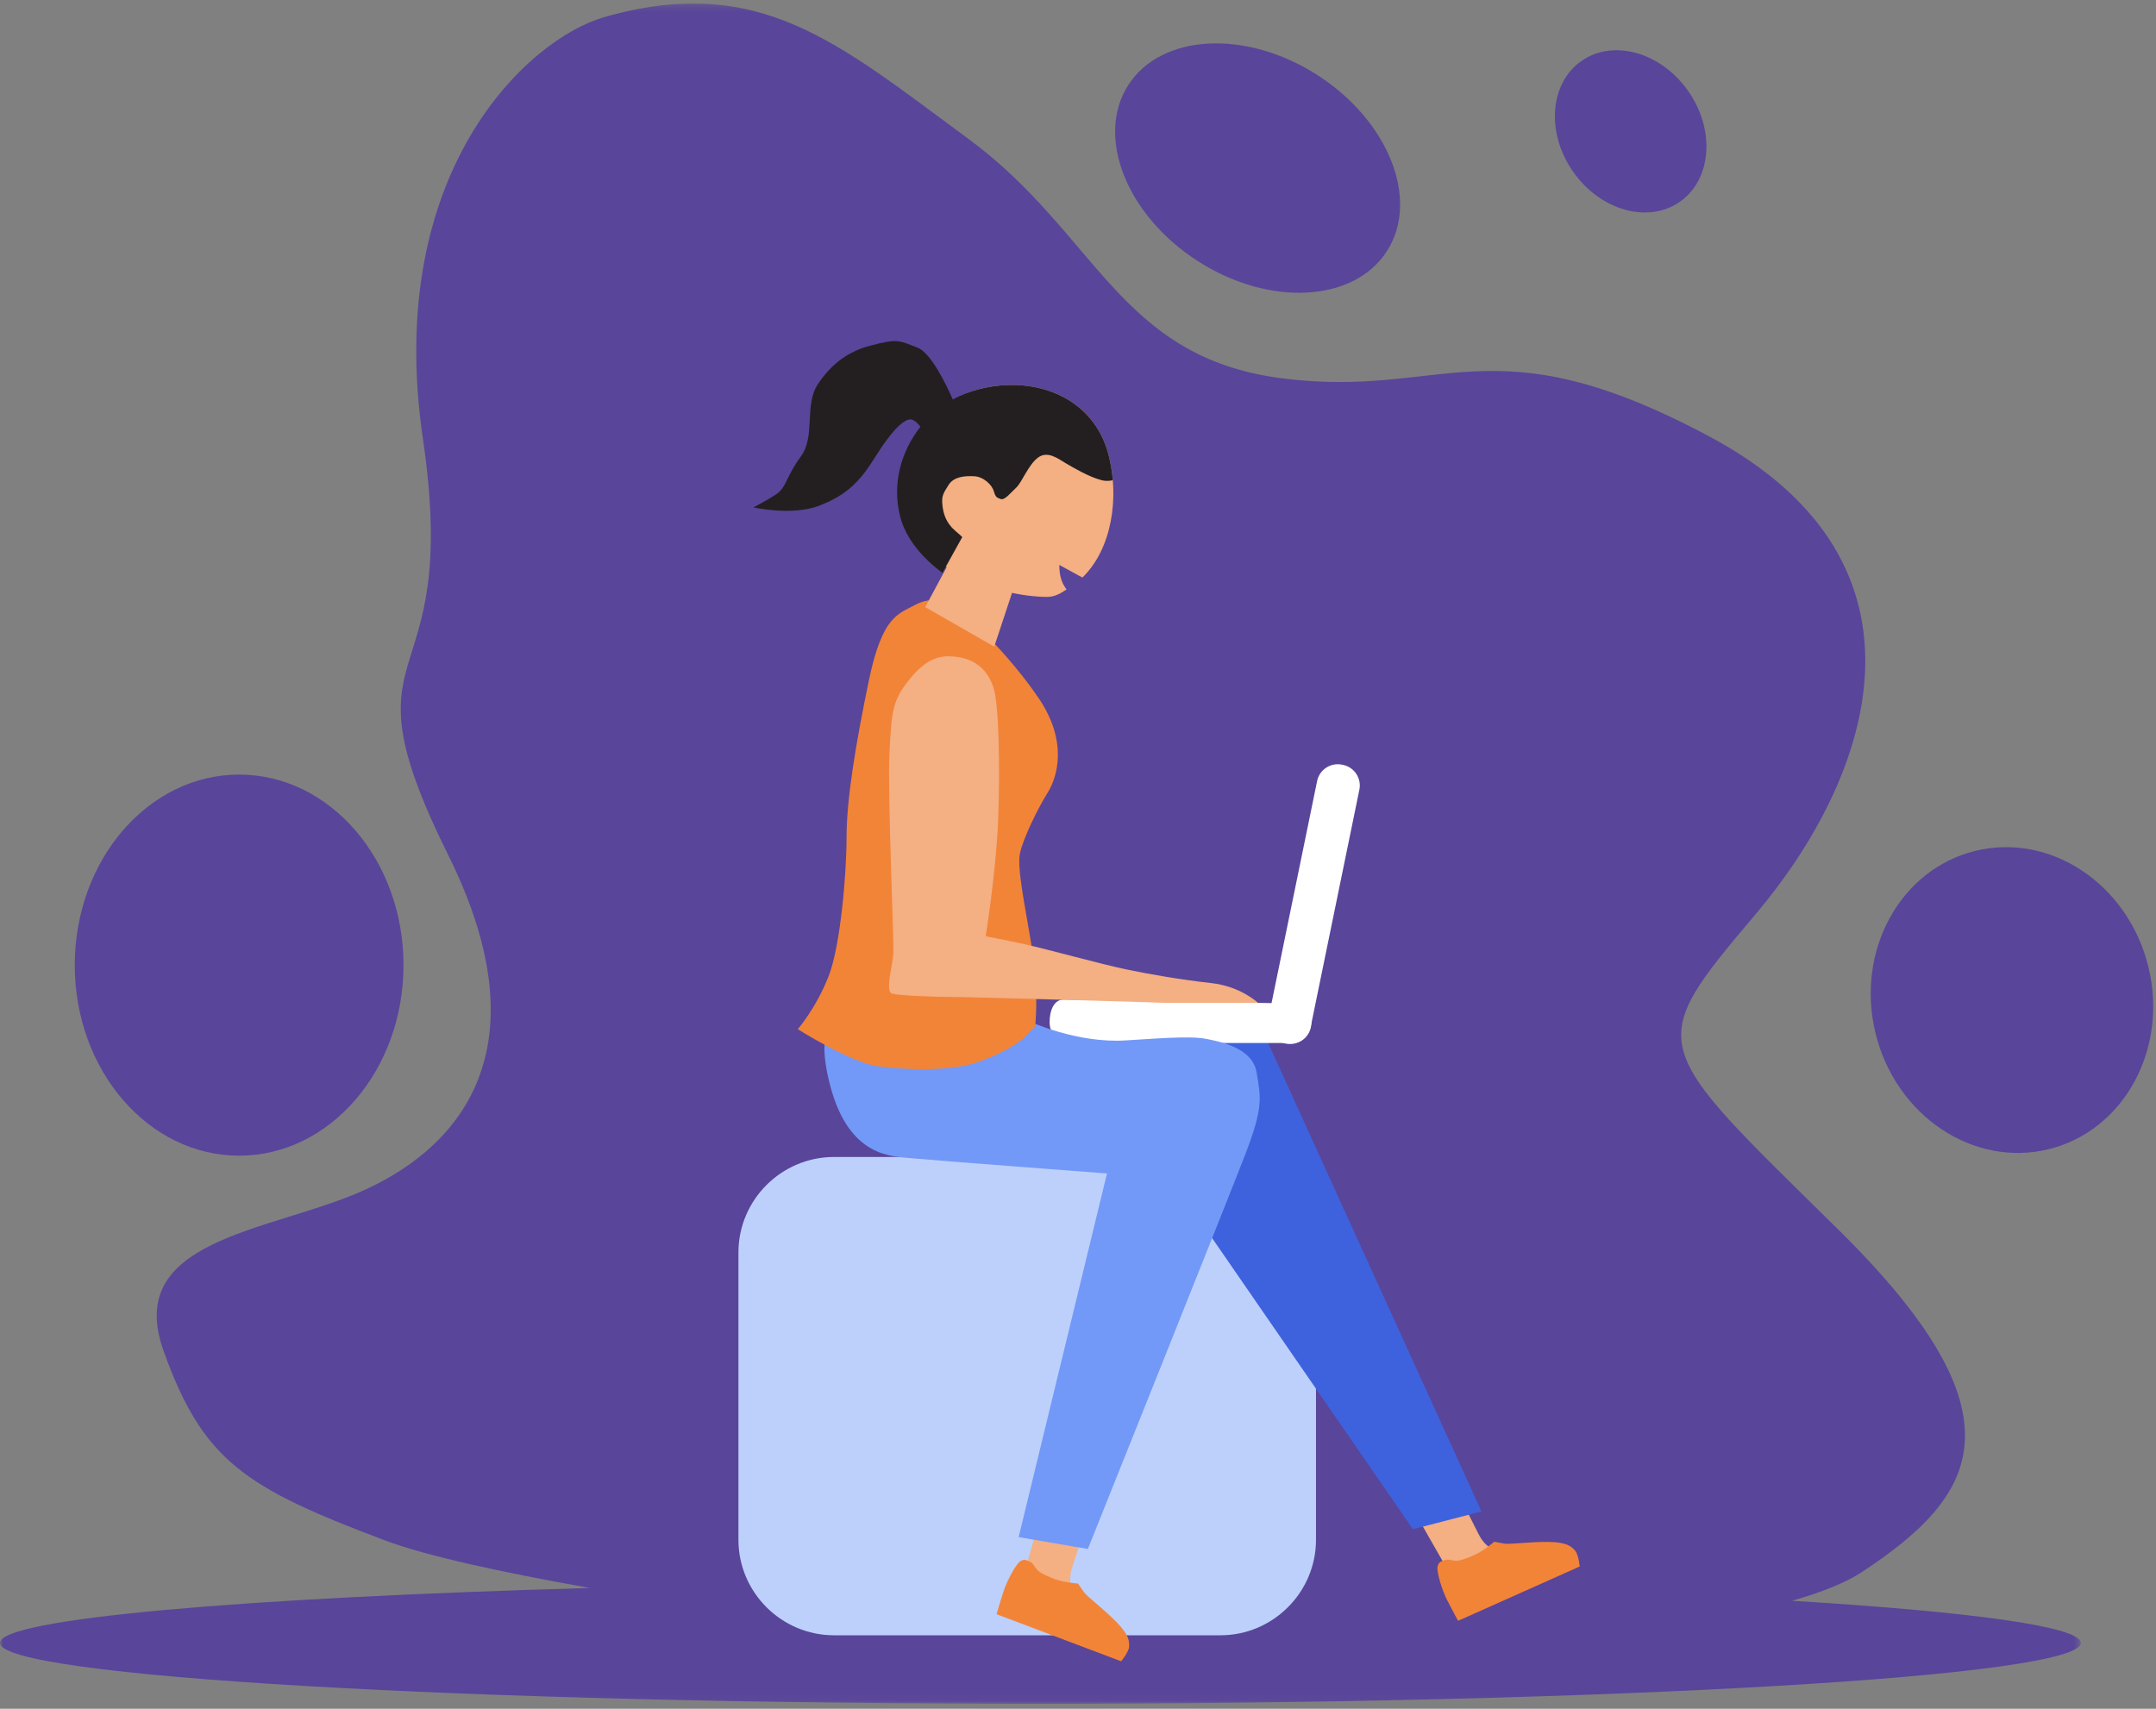 <?xml version="1.0" encoding="UTF-8"?>
<svg width="328px" height="260px" viewBox="0 0 328 260" version="1.1" xmlns="http://www.w3.org/2000/svg" xmlns:xlink="http://www.w3.org/1999/xlink">
    <rect x="0" y="0" width="328" height="260" fill="#808080" stroke="none"/>
    <title>Artboard Copy 3</title>
    <defs>
        <polygon id="path-1" points="0 0.219 316.558 0.219 316.558 258.932 0 258.932"></polygon>
    </defs>
    <g id="Artboard-Copy-3" stroke="none" stroke-width="1" fill="none" fill-rule="evenodd">
        <g id="Group-44">
            <g id="Group-42">
                <g id="Group-3" transform="translate(0, 0.315)">
                    <mask id="mask-2" fill="white">
                        <use xlink:href="#path-1"></use>
                    </mask>
                    <g id="Clip-2"></g>
                    <path d="M272.619,243.257 C277.115,241.97 280.777,240.518 283.257,238.884 C300.911,227.255 308.534,215.226 279.647,186.757 C250.759,158.288 249.957,159.09 267.209,138.64 C284.461,118.191 296.424,85.511 259.987,66.064 C226.702,48.299 219.866,60.45 194.99,57.243 C170.115,54.035 166.905,35.189 147.246,20.754 C127.586,6.319 115.55,-4.507 91.878,2.309 C80.223,5.666 58.382,25.925 64.335,66.407 C70.33,107.168 51.19,95.524 68.207,129.819 C83.499,160.64 68.608,175.129 54.565,181.143 C40.523,187.158 18.857,188.361 24.875,205.202 C30.893,222.043 37.313,226.052 58.577,234.072 C64.778,236.41 76.266,238.919 89.738,241.31 C36.645,242.805 -0,245.985 -0,249.665 C-0,254.783 70.864,258.932 158.279,258.932 C245.694,258.932 316.558,254.783 316.558,249.665 C316.558,247.179 299.836,244.922 272.619,243.257" id="Fill-1" fill="#59459A" mask="url(#mask-2)"></path>
                </g>
                <path d="M215.954,231.379 L219.618,237.788 L225.678,238.13 L227.826,235.715 C227.826,235.715 226.301,236.099 224.914,233.377 C223.529,230.655 222.838,229.222 222.838,229.222 L215.954,231.379 Z" id="Fill-6" fill="#F4AF82"></path>
                <path d="M185.671,248.822 L126.875,248.822 C118.881,248.822 112.34,242.285 112.34,234.295 L112.34,190.572 C112.34,182.582 118.881,176.045 126.875,176.045 L185.671,176.045 C193.665,176.045 200.206,182.582 200.206,190.572 L200.206,234.295 C200.206,242.285 193.665,248.822 185.671,248.822" id="Fill-8" fill="#BDD0FB"></path>
                <polygon id="Fill-10" fill="#3E62DD" points="192.382 157.5 225.382 229.976 214.951 232.683 182.252 185.268 182.553 156.498"></polygon>
                <path d="M157.522,233.385 L156.273,237.796 L160.332,242.306 L163.558,242.106 C163.558,242.106 162.205,241.304 163.142,238.397 C164.078,235.489 164.598,233.986 164.598,233.986 L157.522,233.385 Z" id="Fill-12" fill="#F4AF82"></path>
                <path d="M196.673,158.703 L162.514,158.703 C160.958,158.703 159.683,157.282 159.683,155.545 C159.683,153.809 160.292,152.087 161.849,152.087 L196.898,152.688 C198.455,152.688 199.504,153.809 199.504,155.545 C199.504,157.282 198.23,158.703 196.673,158.703" id="Fill-14" fill="#FFFFFF"></path>
                <path d="M156.574,155.395 C156.574,155.395 163.896,158.804 171.318,158.302 C178.741,157.801 181.75,157.701 183.656,158.101 C185.562,158.502 190.577,159.405 191.179,163.214 C191.781,167.023 192.282,168.327 189.373,175.845 C186.465,183.363 165.501,235.69 165.501,235.69 L154.969,233.886 L168.41,178.551 C168.41,178.551 141.829,176.547 138.82,176.246 C135.811,175.945 129.191,176.246 126.282,165.119 C123.373,153.992 128.79,154.894 128.79,154.894 L156.574,155.395 Z" id="Fill-16" fill="#7299F7"></path>
                <path d="M61.386,146.852 C61.386,162.864 50.191,175.845 36.381,175.845 C22.572,175.845 11.377,162.864 11.377,146.852 C11.377,130.839 22.572,117.859 36.381,117.859 C50.191,117.859 61.386,130.839 61.386,146.852" id="Fill-18" fill="#59459A"></path>
                <path d="M200.431,11.429 C211.292,18.412 216.021,30.407 210.992,38.22 C205.962,46.033 193.08,46.706 182.218,39.722 C171.356,32.739 166.629,20.744 171.658,12.931 C176.688,5.118 189.57,4.446 200.431,11.429" id="Fill-20" fill="#59459A"></path>
                <path d="M326.826,147.048 C329.922,159.579 323.146,172.028 311.693,174.855 C300.239,177.681 288.444,169.813 285.348,157.283 C282.253,144.751 289.029,132.302 300.482,129.476 C311.936,126.65 323.73,134.517 326.826,147.048" id="Fill-22" fill="#59459A"></path>
                <path d="M256.852,13.879 C260.981,19.8 260.399,27.336 255.553,30.71 C250.708,34.084 243.433,32.019 239.305,26.098 C235.177,20.176 235.758,12.64 240.604,9.266 C245.449,5.892 252.724,7.957 256.852,13.879" id="Fill-24" fill="#59459A"></path>
                <path d="M161.305,87.597 C161.162,86.941 161.154,85.96 161.154,85.96 L164.675,87.879 C169.134,83.538 170.344,75.776 168.644,69.186 C166.402,60.496 157.535,57.001 148.876,59.231 C140.217,61.462 134.741,71.792 137.215,78.542 C140.282,86.908 152.378,90.822 159.332,90.822 C160.396,90.822 161.305,90.337 162.258,89.695 C161.79,89.017 161.522,88.599 161.305,87.597" id="Fill-26" fill="#F4AF82"></path>
                <path d="M144.738,92.142 C143.039,91.256 141.428,90.838 139.021,92.142 C136.614,93.445 134.206,93.846 132.2,103.469 C130.194,113.093 128.79,121.613 128.79,127.327 C128.79,133.041 127.85,143.921 126.082,148.478 C124.176,153.39 121.367,156.598 121.367,156.598 C121.367,156.598 129.291,161.611 133.404,162.212 C137.516,162.813 144.437,163.014 148.449,161.71 C152.462,160.407 155.27,158.502 155.972,157.701 C156.674,156.899 157.477,156.197 157.477,156.197 C157.477,156.197 158.079,151.085 157.075,144.769 C156.072,138.454 154.668,132.138 155.17,129.833 C155.671,127.528 157.878,123.016 159.383,120.611 C160.887,118.205 162.492,112.792 157.978,106.176 C153.464,99.56 147.045,93.344 144.738,92.142" id="Fill-28" fill="#F28438"></path>
                <path d="M195.618,158.794 L195.449,158.759 C193.728,158.406 192.608,156.71 192.961,154.99 L200.379,118.836 C200.732,117.116 202.429,115.997 204.15,116.349 L204.319,116.384 C206.041,116.737 207.16,118.433 206.807,120.153 L199.39,156.307 C199.036,158.027 197.34,159.146 195.618,158.794" id="Fill-30" fill="#FFFFFF"></path>
                <path d="M163.996,240.953 C163.996,240.953 161.99,240.803 160.687,240.351 C159.383,239.9 158.129,239.299 157.728,238.798 C157.326,238.296 157.126,237.795 156.624,237.595 C156.123,237.394 155.822,237.144 155.17,237.595 C154.518,238.046 153.164,240.602 152.662,242.156 C152.161,243.71 151.609,245.614 151.609,245.614 L170.566,252.781 C170.566,252.781 171.72,251.378 171.77,250.576 C171.82,249.774 171.82,248.822 169.864,246.817 C167.908,244.812 165.351,242.907 164.899,242.256 C164.448,241.605 163.996,240.953 163.996,240.953" id="Fill-32" fill="#F28438"></path>
                <path d="M227.324,234.588 C227.324,234.588 225.795,235.894 224.552,236.493 C223.309,237.091 221.994,237.548 221.357,237.475 C220.719,237.403 220.223,237.188 219.726,237.399 C219.229,237.61 218.838,237.644 218.694,238.423 C218.549,239.203 219.391,241.969 220.132,243.425 C220.872,244.881 221.823,246.621 221.823,246.621 L240.327,238.352 C240.327,238.352 240.156,236.544 239.625,235.94 C239.095,235.335 238.423,234.661 235.622,234.616 C232.821,234.571 229.663,235.021 228.883,234.877 C228.104,234.733 227.324,234.588 227.324,234.588" id="Fill-34" fill="#F28438"></path>
                <path d="M168.644,69.186 C166.403,60.496 157.535,57 148.876,59.231 C147.471,59.593 146.157,60.12 144.949,60.782 C143.838,58.256 141.576,53.649 139.556,52.88 C136.747,51.811 136.614,51.476 132.334,52.612 C129.199,53.445 126.583,55.218 124.443,58.426 C122.303,61.634 124.109,66.379 121.835,69.453 C119.562,72.527 119.696,74.131 118.091,75.2 C116.486,76.27 114.614,77.205 114.614,77.205 C114.614,77.205 120.498,78.542 124.644,76.938 C128.79,75.334 130.796,73.329 133.203,69.453 C135.61,65.577 137.616,63.572 138.686,63.839 C139.194,63.967 139.669,64.453 140.031,64.931 C137.124,68.619 135.655,73.596 136.948,78.609 C137.831,82.033 140.392,84.945 143.373,87.164 L146.376,81.75 C146.376,81.75 146.711,81.95 145.307,80.747 C143.902,79.544 143.501,78.141 143.368,76.804 C143.233,75.468 143.501,75.067 144.303,73.797 C145.106,72.527 146.711,72.394 148.182,72.461 C149.653,72.527 150.924,73.797 151.191,74.733 C151.459,75.668 151.659,75.735 152.261,75.936 C152.862,76.136 153.732,75 154.601,74.198 C155.47,73.396 156.407,70.79 157.878,69.653 C159.349,68.518 160.954,69.787 162.091,70.455 C163.228,71.124 165.568,72.527 167.574,73.062 C168.156,73.217 168.746,73.189 169.296,73.076 C169.186,71.758 168.97,70.45 168.644,69.186" id="Fill-36" fill="#231F20"></path>
                <polygon id="Fill-38" fill="#F4AF82" points="153.999 90.103 151.258 98.39 140.759 92.375 144.772 84.89"></polygon>
                <path d="M144.237,99.86 C141.825,99.86 139.924,101.263 137.817,104.071 C135.66,106.946 135.61,108.982 135.31,114.696 C135.009,120.41 136.012,143.265 135.912,145.07 C135.811,146.874 134.608,150.884 135.711,151.185 C136.814,151.486 141.929,151.686 144.537,151.686 C147.145,151.686 174.227,152.488 174.227,152.488 L177.036,152.588 L191.379,152.588 C191.379,152.588 188.771,150.082 184.257,149.581 C179.744,149.08 175.03,148.278 171.218,147.476 C167.407,146.674 159.082,144.368 155.872,143.666 C152.662,142.965 149.954,142.464 149.954,142.464 C149.954,142.464 151.559,132.54 151.86,124.62 C152.16,116.701 151.96,107.178 151.158,104.672 C150.355,102.166 148.449,99.86 144.237,99.86" id="Fill-40" fill="#F4AF82"></path>
            </g>
        </g>
    </g>
</svg>